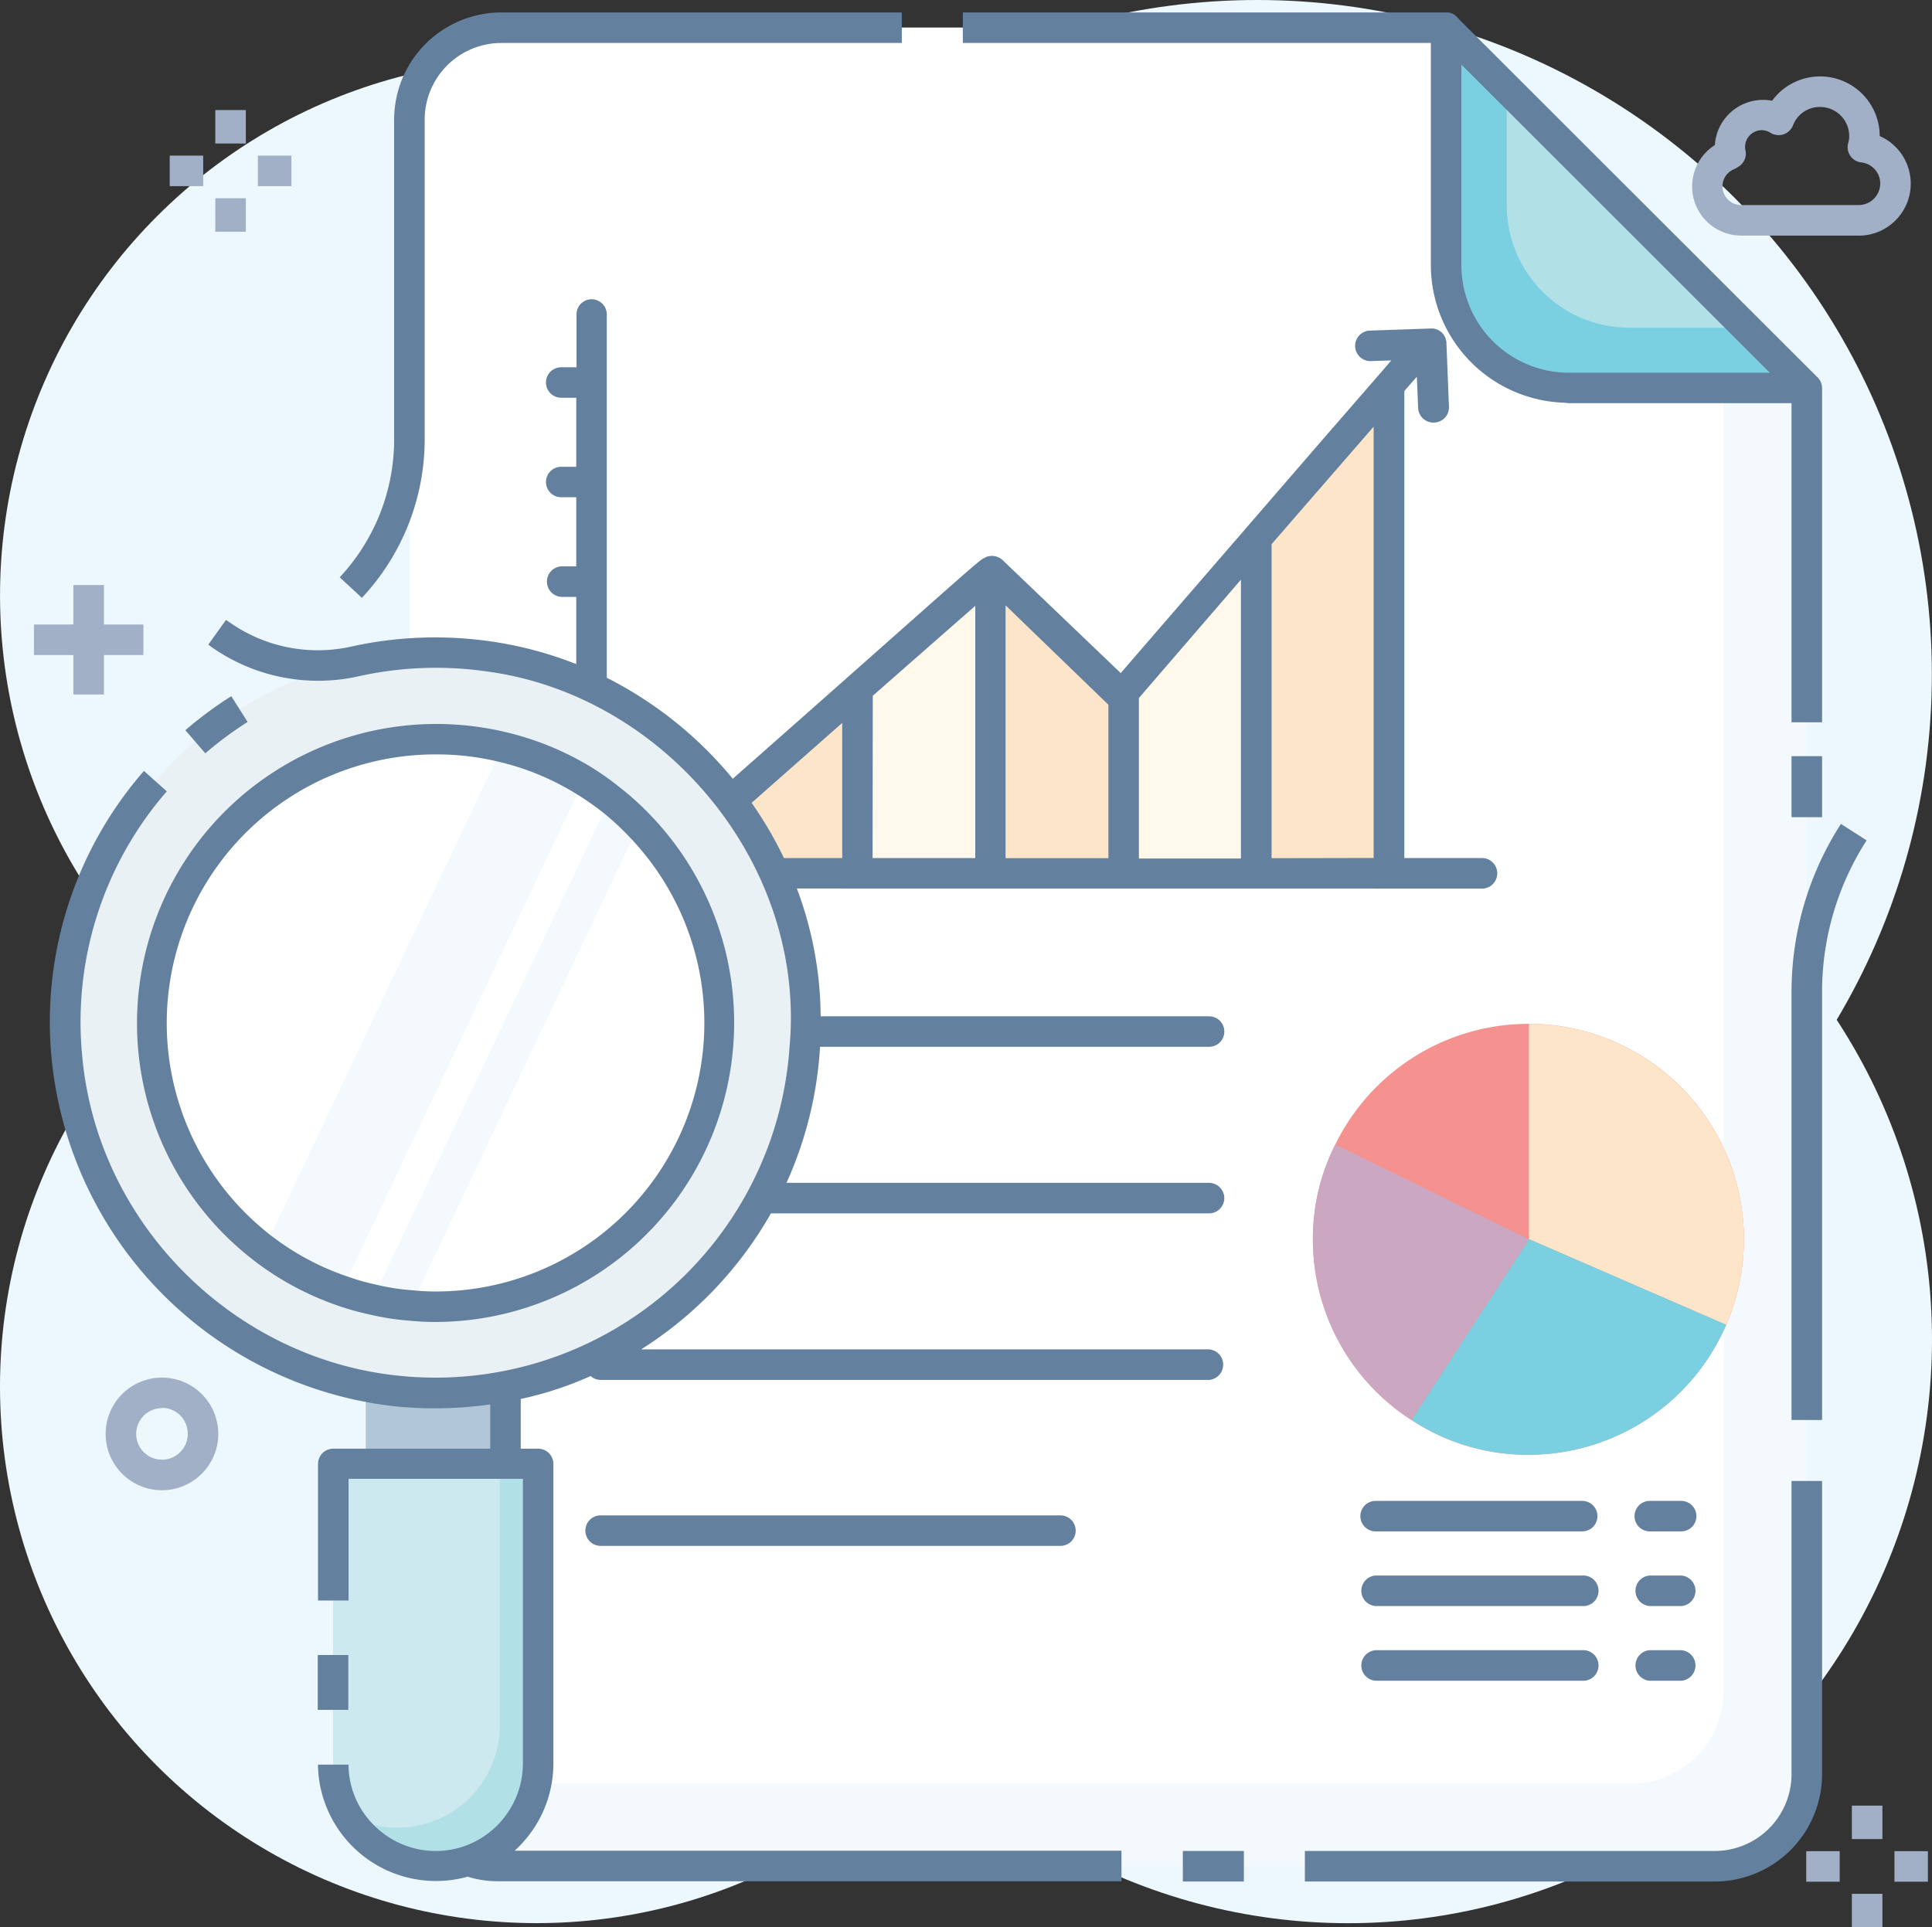 <svg xmlns="http://www.w3.org/2000/svg" viewBox="0 0 284.01 283.37"><rect x="0" y="0" width="284.01" height="283.37" fill="#333333" stroke="none"/><defs><style>.cls-1{fill:#edf8fe;}.cls-2{fill:#7ad0e0;}.cls-3{fill:#b1e0e7;}.cls-4{fill:#f4f9fd;}.cls-5{fill:#fff;}.cls-6{fill:#f5928f;}.cls-7{fill:#fde5ca;}.cls-8{fill:#cca7c2;}.cls-9{fill:#fff8eb;}.cls-10{fill:#cbe9ee;}.cls-11{fill:#b1c6d6;}.cls-12{fill:#e9f1f5;}.cls-13{fill:#63809e;}.cls-14{fill:#a1b0c6;}</style></defs><title>Asset 11</title><g id="Layer_2" data-name="Layer 2"><g id="Layer_1-2" data-name="Layer 1"><circle class="cls-1" cx="78.88" cy="203.88" r="78.88"></circle><circle class="cls-1" cx="198.18" cy="196.94" r="85.83"></circle><circle class="cls-1" cx="78.88" cy="87.54" r="78.88" transform="translate(-38.79 81.42) rotate(-45)"></circle><circle class="cls-1" cx="184.83" cy="99.16" r="99.16"></circle><path class="cls-2" d="M265.59,57.06h-35a18,18,0,0,1-18-18v-35l44.11,44.11Z"></path><path class="cls-3" d="M256.71,48.18H239.5a18,18,0,0,1-18-18V13Z"></path><path class="cls-4" d="M265.59,57.06V260.89a13.5,13.5,0,0,1-13.52,13.52H73.69a13.45,13.45,0,0,1-13.42-12.3,5.57,5.57,0,0,1-.09-1.22V17.59A13.49,13.49,0,0,1,73.69,4.07H212.6V39a19.08,19.08,0,0,0,.72,5.09,18,18,0,0,0,17.3,12.93Z"></path><path class="cls-5" d="M253.38,57.06V248.68a13.5,13.5,0,0,1-13.52,13.52H61.48a5.48,5.48,0,0,1-1.21-.09,5.57,5.57,0,0,1-.09-1.22V17.59A13.49,13.49,0,0,1,73.69,4.07H212.6V39a18,18,0,0,0,18,18Z"></path><path class="cls-6" d="M256.36,182.19a31.68,31.68,0,0,1-31.64,31.71,31,31,0,0,1-17.26-5.13A31.57,31.57,0,0,1,193,182.19a30.59,30.59,0,0,1,3.29-13.9,31.64,31.64,0,0,1,60.07,13.9Z"></path><path class="cls-7" d="M256.36,182.19a31.92,31.92,0,0,1-2.6,12.6l-29-12.6V150.54A31.66,31.66,0,0,1,256.36,182.19Z"></path><path class="cls-2" d="M253.76,194.79a31.64,31.64,0,0,1-29,19.11,31,31,0,0,1-17.26-5.13l17.26-26.58Z"></path><path class="cls-8" d="M224.72,182.19l-17.26,26.58A31.57,31.57,0,0,1,193,182.19a30.59,30.59,0,0,1,3.29-13.9Z"></path><polygon class="cls-9" points="106.52 118.54 106.52 128.4 86.92 128.4 86.92 101.5 106.16 118.82 106.52 118.54"></polygon><polygon class="cls-7" points="126.04 101.28 126.04 128.4 106.52 128.4 106.52 118.54 126.04 101.28"></polygon><polygon class="cls-9" points="145.56 84.11 145.56 128.4 126.04 128.4 126.04 101.28 145.56 84.11"></polygon><polygon class="cls-7" points="165.16 101.78 165.16 128.4 145.56 128.4 145.56 84.11 145.78 83.89 164.73 102.21 165.16 101.78"></polygon><polygon class="cls-9" points="184.68 79.19 184.68 128.4 165.16 128.4 165.16 101.78 184.68 79.19"></polygon><polygon class="cls-7" points="204.2 56.73 204.2 128.4 184.68 128.4 184.68 79.19 204.2 56.73"></polygon><path class="cls-3" d="M79.12,215.19v44.1A15.07,15.07,0,0,1,53.39,270,15.51,15.51,0,0,1,49,259.29v-44.1Z"></path><path class="cls-10" d="M73.49,215.19v38.46a15.09,15.09,0,0,1-15.08,15.08,14.76,14.76,0,0,1-7.46-2,14.63,14.63,0,0,1-2-7.43v-44.1Z"></path><rect class="cls-11" x="53.77" y="197.09" width="20.56" height="18.08"></rect><circle class="cls-12" cx="64.05" cy="150.4" r="54.43"></circle><path class="cls-5" d="M105.77,150.4a41.71,41.71,0,0,1-41.72,41.73,36.31,36.31,0,0,1-3.63-.18,35.51,35.51,0,0,1-5.69-.89,34.91,34.91,0,0,1-4.51-1.28,41,41,0,0,1-11.39-6.12,41.74,41.74,0,0,1,35-73.83,40.89,40.89,0,0,1,12,4.94,40.45,40.45,0,0,1,3.87,2.68,38.09,38.09,0,0,1,4.27,3.83A41.5,41.5,0,0,1,105.77,150.4Z"></path><path class="cls-4" d="M93.93,121.28,60.42,192a35.51,35.51,0,0,1-5.69-.89l34.93-73.61A38.09,38.09,0,0,1,93.93,121.28Z"></path><path class="cls-4" d="M85.79,114.77l-35.57,75a41,41,0,0,1-11.39-6.12l35-73.83A40.89,40.89,0,0,1,85.79,114.77Z"></path><path class="cls-13" d="M64.05,194.37a37.6,37.6,0,0,1-3.85-.19,37.43,37.43,0,0,1-6-.94,38,38,0,0,1-4.72-1.34,43.21,43.21,0,0,1-12-6.45,44,44,0,0,1,36.88-77.8A43.13,43.13,0,0,1,87,112.85,42.36,42.36,0,0,1,91,115.68a41.33,41.33,0,0,1,4.51,4.06,44,44,0,0,1-31.5,74.63Zm0-83.45a39.5,39.5,0,0,0-23.87,71A38.47,38.47,0,0,0,51,187.66a32.49,32.49,0,0,0,4.25,1.21,32.32,32.32,0,0,0,5.4.84,33.36,33.36,0,0,0,3.45.18,39.48,39.48,0,0,0,28.27-67,36.56,36.56,0,0,0-4-3.64,39.7,39.7,0,0,0-3.66-2.53A38.28,38.28,0,0,0,73.31,112,38.78,38.78,0,0,0,64.05,110.92Z"></path><rect class="cls-13" x="173.88" y="272.15" width="8.97" height="4.49"></rect><rect class="cls-13" x="263.36" y="111.18" width="4.49" height="8.97"></rect><path class="cls-13" d="M263.36,260.9a11.29,11.29,0,0,1-11.3,11.25H191.82v4.49h60.24a15.79,15.79,0,0,0,15.79-15.74V217.75h-4.49Z"></path><path class="cls-13" d="M270.62,121.14a45.67,45.67,0,0,0-7.26,24.76v62.88h4.49V145.9a41.19,41.19,0,0,1,6.55-22.34Z"></path><path class="cls-13" d="M62.43,64.54v-47A11.27,11.27,0,0,1,73.68,6.32h58.89V1.83H73.68A15.77,15.77,0,0,0,57.94,17.58v47a29.71,29.71,0,0,1-8,20.3L53.2,87.9A34.11,34.11,0,0,0,62.43,64.54Z"></path><path class="cls-13" d="M210.34,39a20.27,20.27,0,0,0,19.55,20.21c.24,0,.48.07.73.07h32.74V106.2h4.49V57.05a2.21,2.21,0,0,0-.76-1.66l-.23-.23L214.47,2.82l-.27-.31h0s-.07,0-.1-.09h0a1.7,1.7,0,0,0-.59-.41,1.82,1.82,0,0,0-.8-.18H141.54V6.32h68.8ZM230.62,54.8A15.81,15.81,0,0,1,214.83,39V9.5l45.34,45.3Z"></path><path class="cls-13" d="M88.29,222.81a2.24,2.24,0,1,0,0,4.48h67.6a2.24,2.24,0,0,0,0-4.48Z"></path><path class="cls-13" d="M232.59,220.68H202.22a2.24,2.24,0,1,0,0,4.48h30.37a2.24,2.24,0,1,0,0-4.48Z"></path><path class="cls-13" d="M247.14,220.68h-4.62a2.24,2.24,0,1,0,0,4.48h4.62a2.24,2.24,0,1,0,0-4.48Z"></path><path class="cls-13" d="M232.59,231.65H202.22a2.25,2.25,0,0,0,0,4.49h30.37a2.25,2.25,0,1,0,0-4.49Z"></path><path class="cls-13" d="M247.14,231.65h-4.62a2.25,2.25,0,0,0,0,4.49h4.62a2.25,2.25,0,0,0,0-4.49Z"></path><path class="cls-13" d="M232.59,242.63H202.22a2.25,2.25,0,0,0,0,4.49h30.37a2.25,2.25,0,1,0,0-4.49Z"></path><path class="cls-13" d="M247.14,242.63h-4.62a2.25,2.25,0,0,0,0,4.49h4.62a2.25,2.25,0,0,0,0-4.49Z"></path><path class="cls-13" d="M218,130.65a2.25,2.25,0,0,0,0-4.49H206.44V57.49l1.84-2.1h0l.19,4.58a2.24,2.24,0,0,0,2.24,2.16h.09A2.24,2.24,0,0,0,213,59.78l-.37-9.33a2.19,2.19,0,0,0-2.32-2.15l-8.94.31a2.24,2.24,0,0,0,.16,4.48l3-.1,0,0-1.93,2.24-6.63,7.63c-3.2,3.69,11.56-13.38-31.22,36.1L147.33,82.3a2.33,2.33,0,0,0-2.47-.36s0,0-.09.09c-.57,0-3.45,2.83-37.05,32.47A57.78,57.78,0,0,0,89.2,99.65V46.19A2.24,2.24,0,0,0,87,44a2.22,2.22,0,0,0-2.25,2.24V54H82.5a2.24,2.24,0,1,0,0,4.48h2.21V68.63H82.5a2.24,2.24,0,0,0,0,4.48h2.21V83.27H82.5a2.25,2.25,0,0,0,0,4.49h2.21v9.88a55.73,55.73,0,0,0-12.46-3.32A57.28,57.28,0,0,0,51.93,95a22.56,22.56,0,0,1-18.17-3.49l-.54-.36-2.6,3.63.54.4a27.24,27.24,0,0,0,21.71,4.22,52.45,52.45,0,0,1,18.75-.67c26,3.49,46.89,28.32,44.45,55.16a52.17,52.17,0,0,1-58.13,48.31c-24-2.78-43.6-22.52-45.84-46.78a51.63,51.63,0,0,1,12.42-39.07l-3.36-3A56.15,56.15,0,0,0,7.61,155.9a57.08,57.08,0,0,0,50.33,50.86,58,58,0,0,0,14.13-.27V213H49a2.25,2.25,0,0,0-2.25,2.24v20.09h4.49V217.43H76.87v41.9a12.92,12.92,0,0,1-8,11.88h0A12.78,12.78,0,0,1,55,268.39a12.64,12.64,0,0,1-3.77-8.93l-4.49,0a17.35,17.35,0,0,0,22,16.47h0a14.81,14.81,0,0,0,4.4.67h91.72v-4.49H75.65a17.3,17.3,0,0,0,5.7-12.82V215.19A2.25,2.25,0,0,0,79.11,213H76.55v-7.31a50.83,50.83,0,0,0,10.27-3.37h0a2.23,2.23,0,0,0,1.46.57h89.43a2.25,2.25,0,0,0,0-4.49H94.25a56.93,56.93,0,0,0,19.08-20h64.41a2.25,2.25,0,0,0,2.24-2.24,2.28,2.28,0,0,0-2.24-2.25H115.62a56.55,56.55,0,0,0,4.93-20h57.19a2.24,2.24,0,0,0,0-4.48h-57.1a54.18,54.18,0,0,0-3.5-18.79Zm-102.76-4.49a56.86,56.86,0,0,0-4.75-8.12l13.32-11.75v19.87Zm13.06-23.86,15.07-13.23v37.09H128.27ZM147.82,89l15.12,14.62v22.56H147.82Zm19.6,13.63,15-17.4v41h-15Zm19.51,23.55V80l15-17.27v63.42Z"></path><path class="cls-13" d="M34,102.36a58,58,0,0,0-6.75,5l2.93,3.4a53.26,53.26,0,0,1,6.22-4.61Z"></path><rect class="cls-13" x="46.71" y="243.34" width="4.49" height="8.06"></rect><path class="cls-14" d="M23.81,219.11a8.28,8.28,0,1,1,8.28-8.28A8.29,8.29,0,0,1,23.81,219.11Zm0-12.07a3.79,3.79,0,1,0,3.79,3.79A3.79,3.79,0,0,0,23.81,207Z"></path><path class="cls-14" d="M273.22,34.64H256a7.22,7.22,0,0,1-3.91-13.31,7.1,7.1,0,0,1,8.41-6.52A8.76,8.76,0,0,1,276.32,20v0a7.65,7.65,0,0,1-3.1,14.65ZM259,19.14a2.47,2.47,0,0,0-2.47,2.46,2.31,2.31,0,0,0,.06.52,2.24,2.24,0,0,1-.92,2.32,6.17,6.17,0,0,1-.74.43,2.72,2.72,0,0,0-1.72,2.53A2.75,2.75,0,0,0,256,30.15h17.24A3.18,3.18,0,0,0,276.4,27a3.12,3.12,0,0,0-2.79-3.12,2.22,2.22,0,0,1-1.63-1A2.24,2.24,0,0,1,271.7,21a3.56,3.56,0,0,0,.14-1,4.28,4.28,0,0,0-4.27-4.27,4.21,4.21,0,0,0-4,2.71,2.26,2.26,0,0,1-3.26,1.11A2.58,2.58,0,0,0,259,19.14Z"></path><rect class="cls-14" x="10.79" y="86.02" width="4.49" height="16.09"></rect><rect class="cls-14" x="4.99" y="91.82" width="16.09" height="4.49"></rect><rect class="cls-14" x="31.65" y="16.18" width="4.49" height="4.92"></rect><rect class="cls-14" x="31.65" y="29.15" width="4.49" height="4.92"></rect><rect class="cls-14" x="37.91" y="22.88" width="4.92" height="4.49"></rect><rect class="cls-14" x="24.95" y="22.88" width="4.92" height="4.49"></rect><rect class="cls-14" x="272.23" y="265.48" width="4.49" height="4.92"></rect><rect class="cls-14" x="272.23" y="278.45" width="4.49" height="4.92"></rect><rect class="cls-14" x="278.49" y="272.18" width="4.92" height="4.49"></rect><rect class="cls-14" x="265.52" y="272.18" width="4.92" height="4.49"></rect></g></g></svg>
